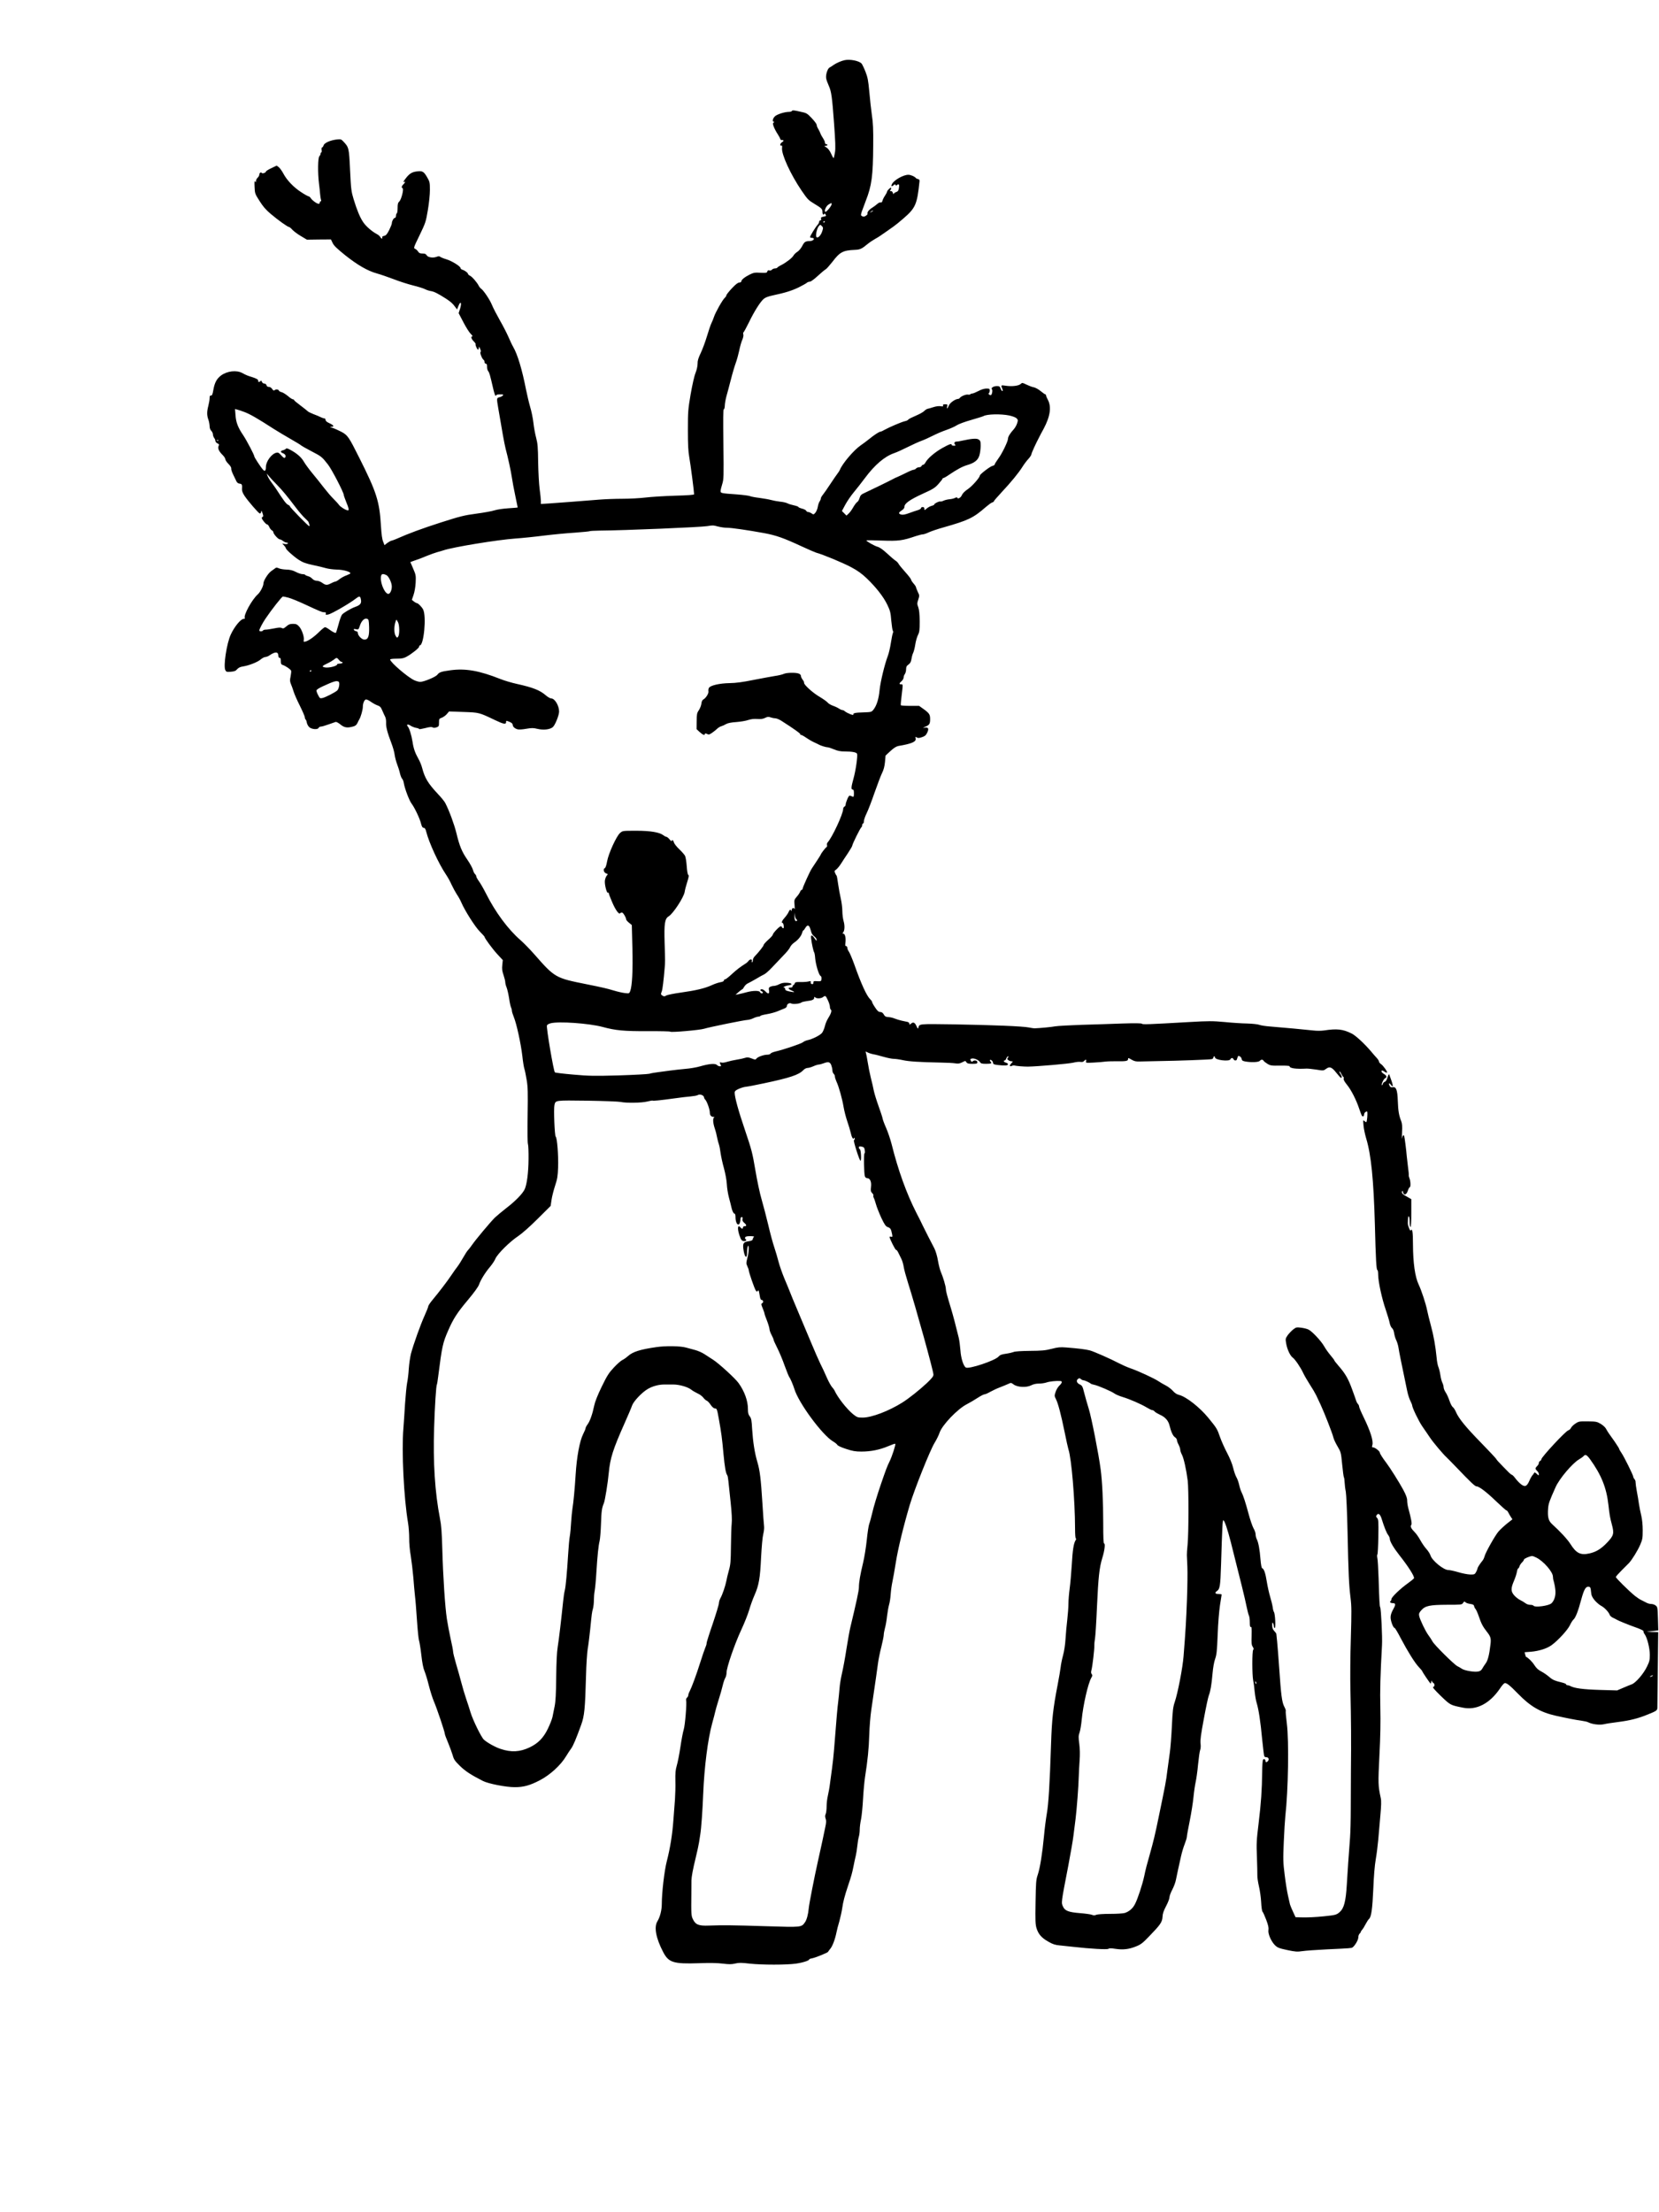 <?xml version="1.0" encoding="UTF-8" standalone="yes"?>
<svg version="1.0" xmlns="http://www.w3.org/2000/svg" width="1502pt" height="2002pt" viewBox="0 0 2003 2670" preserveAspectRatio="xMidYMid meet">
  <g transform="translate(0,2670) scale(0.1,-0.1)" fill="#000000" stroke="none">
    <path d="M10195 25973 c-39 -8 -99 -35 -129 -56 -17 -12 -39 -27 -50 -32 -25
-13 -49 -89 -41 -132 3 -18 17 -56 30 -85 33 -73 41 -132 65 -458 16 -220 19
-301 11 -349 -6 -35 -13 -66 -16 -69 -2 -3 -16 20 -30 52 -17 37 -36 63 -57
76 -29 18 -30 20 -10 20 12 0 22 5 22 10 0 6 -7 10 -15 10 -8 0 -15 8 -15 19
0 10 -11 34 -24 54 -13 19 -27 45 -31 58 -4 12 -16 36 -26 53 -11 17 -19 39
-19 49 0 10 -27 47 -59 80 -58 61 -61 63 -147 81 -65 15 -89 17 -92 8 -2 -7
-18 -12 -35 -12 -55 0 -151 -31 -174 -57 -25 -26 -31 -63 -10 -63 8 0 8 -3 -2
-9 -12 -8 -12 -16 2 -53 9 -23 30 -63 47 -88 16 -25 30 -51 30 -57 0 -7 9 -13
20 -13 11 0 20 -3 20 -8 0 -4 -9 -13 -20 -20 -22 -13 -28 -47 -7 -39 9 3 12
-5 9 -30 -9 -75 104 -320 236 -514 72 -105 82 -116 156 -160 87 -53 96 -61 96
-101 0 -27 15 -39 22 -18 2 6 8 2 15 -9 11 -17 8 -20 -24 -26 -28 -5 -34 -10
-30 -26 3 -12 0 -19 -9 -19 -8 0 -14 -8 -14 -17 0 -9 -9 -26 -20 -38 -23 -25
-90 -133 -90 -146 0 -5 8 -9 18 -9 10 0 22 -3 25 -7 13 -13 -16 -33 -48 -33
-51 0 -64 -9 -90 -60 -14 -27 -39 -57 -58 -69 -18 -11 -39 -31 -46 -44 -15
-29 -89 -86 -148 -116 -23 -11 -44 -25 -48 -31 -3 -5 -17 -10 -29 -10 -13 0
-29 -7 -36 -15 -8 -9 -21 -13 -32 -9 -14 4 -21 0 -24 -13 -4 -16 -14 -18 -83
-15 -69 4 -84 1 -132 -23 -61 -31 -99 -62 -99 -82 0 -7 -11 -13 -24 -13 -16 0
-44 -21 -90 -70 -36 -39 -66 -76 -66 -84 0 -7 -9 -21 -20 -31 -27 -24 -113
-177 -130 -230 -7 -22 -21 -56 -31 -76 -10 -20 -34 -91 -54 -158 -20 -67 -54
-158 -75 -202 -29 -61 -39 -93 -38 -129 0 -29 -10 -74 -25 -112 -15 -36 -39
-145 -59 -258 -31 -183 -33 -209 -33 -430 0 -180 4 -257 17 -330 15 -82 58
-414 58 -446 0 -7 -75 -13 -232 -17 -128 -4 -287 -14 -353 -22 -66 -8 -192
-15 -280 -15 -88 0 -212 -5 -275 -10 -235 -19 -498 -39 -602 -46 l-108 -7 0
36 c0 20 -7 85 -15 144 -8 59 -16 205 -18 323 -2 182 -6 227 -24 295 -12 44
-27 125 -33 180 -6 55 -24 143 -40 195 -15 52 -37 147 -50 210 -46 237 -102
423 -154 512 -14 24 -40 80 -59 124 -20 45 -66 135 -103 199 -37 65 -80 148
-95 185 -25 63 -105 181 -133 197 -7 5 -19 19 -26 33 -21 42 -81 111 -106 122
-13 6 -24 16 -24 22 -1 13 -37 41 -67 50 -13 4 -23 13 -23 20 0 21 -104 86
-170 106 -34 10 -67 24 -75 30 -11 9 -22 9 -48 -1 -43 -15 -103 -5 -117 21 -8
15 -21 20 -49 20 -30 0 -42 5 -55 26 -10 14 -26 28 -37 32 -18 7 -14 19 56
162 72 150 76 160 100 303 15 87 25 189 25 244 0 88 -2 100 -31 149 -40 71
-58 83 -117 76 -63 -6 -94 -23 -136 -75 -35 -43 -46 -64 -26 -52 18 11 10 -11
-10 -30 -22 -20 -26 -41 -10 -47 18 -6 -15 -137 -39 -159 -17 -16 -21 -32 -21
-79 0 -32 -4 -62 -10 -65 -5 -3 -10 -17 -10 -31 0 -13 -6 -24 -13 -24 -15 0
-37 -41 -37 -67 0 -9 -15 -45 -32 -80 -26 -51 -39 -66 -61 -70 -18 -4 -26 -10
-23 -19 8 -22 -12 -16 -24 6 -6 11 -25 27 -43 36 -56 29 -130 93 -163 143 -39
58 -74 142 -115 276 -28 92 -32 119 -43 351 -13 272 -14 275 -82 347 -23 26
-32 28 -73 24 -79 -8 -154 -40 -164 -70 -5 -15 -13 -27 -19 -27 -6 0 -8 -13
-6 -30 3 -16 1 -30 -4 -30 -4 0 -8 -7 -8 -16 0 -8 -7 -22 -15 -30 -18 -18 -20
-200 -5 -324 5 -41 12 -100 14 -130 2 -30 8 -63 11 -72 4 -11 3 -18 -4 -18 -6
0 -11 -7 -11 -15 0 -8 -6 -15 -12 -15 -22 0 -76 38 -94 65 -9 14 -22 25 -28
25 -7 0 -46 21 -87 48 -90 57 -176 146 -218 226 -17 32 -42 67 -56 78 l-25 19
-65 -31 c-36 -17 -65 -35 -65 -41 0 -14 -44 -28 -51 -16 -9 14 -29 -1 -29 -22
0 -10 -9 -26 -20 -36 -11 -10 -20 -28 -20 -39 0 -18 -2 -19 -11 -6 -7 11 -9
-7 -6 -66 3 -79 5 -84 60 -170 41 -66 77 -107 135 -156 90 -76 205 -158 221
-158 6 0 24 -15 41 -34 17 -18 63 -53 103 -76 l72 -43 145 2 145 1 20 -42 c15
-33 51 -67 151 -148 151 -120 273 -190 382 -220 43 -12 133 -43 202 -69 69
-27 175 -61 235 -76 61 -15 126 -35 145 -45 19 -10 53 -21 75 -24 39 -7 82
-29 181 -92 56 -37 80 -58 110 -100 l22 -29 17 43 c26 65 42 39 20 -32 l-18
-56 58 -111 c32 -62 72 -124 89 -140 17 -16 25 -29 19 -29 -22 0 -14 -30 16
-60 16 -16 26 -31 23 -34 -7 -8 19 -66 29 -66 5 0 9 10 10 23 0 18 3 16 15
-12 10 -22 12 -36 5 -40 -11 -7 19 -84 38 -95 6 -4 11 -16 11 -27 0 -10 7 -19
15 -19 11 0 15 -11 15 -37 0 -20 6 -44 13 -52 15 -17 23 -47 58 -198 11 -51
25 -95 30 -99 5 -3 9 0 9 5 0 6 20 11 46 11 39 0 45 -2 35 -14 -7 -8 -26 -18
-42 -21 -34 -8 -34 -13 -14 -130 8 -44 19 -109 25 -145 6 -36 20 -117 31 -180
11 -63 26 -137 33 -165 29 -107 65 -274 76 -350 6 -44 25 -143 41 -219 16 -77
29 -140 29 -141 0 -2 -51 -6 -112 -10 -63 -4 -138 -15 -168 -25 -30 -10 -129
-28 -220 -40 -148 -20 -192 -31 -430 -107 -227 -73 -385 -131 -540 -200 -19
-8 -43 -17 -54 -19 -10 -2 -33 -15 -51 -28 l-33 -26 -17 43 c-12 28 -20 90
-26 187 -18 300 -51 405 -262 825 -126 252 -140 273 -218 314 -35 18 -82 39
-104 46 -37 12 -38 13 -11 14 37 1 23 20 -34 46 -26 12 -40 25 -40 37 0 10 -6
18 -14 18 -8 0 -27 6 -43 14 -15 8 -55 25 -88 37 -33 13 -64 28 -70 35 -5 6
-45 37 -87 69 -43 32 -78 61 -78 66 0 5 -6 9 -14 9 -8 0 -36 18 -62 41 -27 22
-61 43 -76 46 -15 3 -29 11 -32 19 -6 16 -38 18 -53 3 -7 -7 -15 -2 -27 15
-10 16 -26 26 -40 26 -15 0 -26 7 -29 20 -3 12 -14 20 -26 20 -13 0 -25 9 -30
22 -5 14 -10 17 -15 10 -10 -16 -37 -15 -30 1 5 15 -20 29 -81 48 -43 13 -64
21 -110 46 -69 38 -181 25 -254 -27 -54 -39 -80 -88 -95 -172 -10 -58 -16 -73
-29 -72 -13 1 -17 -6 -17 -32 0 -18 -7 -59 -15 -91 -19 -71 -19 -117 0 -168 8
-22 14 -57 15 -77 0 -24 7 -45 20 -58 11 -11 20 -30 20 -43 0 -13 7 -32 15
-43 8 -10 15 -27 15 -37 0 -9 11 -22 25 -29 20 -9 22 -14 14 -30 -14 -27 3
-66 47 -109 19 -18 34 -42 34 -52 0 -11 17 -36 38 -57 22 -22 36 -45 33 -56
-2 -10 9 -43 24 -73 15 -31 33 -67 39 -81 8 -16 21 -26 39 -28 28 -3 32 -12
28 -68 -1 -20 9 -47 32 -81 43 -64 167 -207 183 -211 7 -2 14 7 16 20 3 19 6
17 17 -17 10 -28 11 -40 2 -43 -6 -2 -11 -8 -11 -14 0 -18 50 -78 64 -78 8 0
19 -14 26 -30 7 -17 21 -35 31 -41 11 -5 19 -16 19 -24 0 -20 59 -85 77 -85 8
0 26 -9 40 -20 14 -11 34 -20 45 -20 11 0 16 -4 12 -11 -4 -6 -19 -8 -37 -5
l-31 6 22 -23 c12 -13 22 -28 22 -33 0 -16 91 -98 156 -141 50 -32 83 -44 170
-63 60 -12 132 -30 159 -38 28 -8 86 -16 130 -17 76 -1 165 -25 165 -45 0 -4
-21 -15 -48 -25 -26 -9 -64 -30 -84 -46 -20 -16 -43 -29 -50 -29 -7 0 -30 -9
-51 -20 -48 -26 -66 -25 -107 5 -19 14 -48 25 -65 25 -20 0 -40 9 -55 24 -12
14 -35 28 -51 31 -16 4 -31 11 -34 16 -4 5 -19 9 -35 9 -15 0 -51 12 -79 27
-37 19 -69 27 -114 28 -34 1 -75 8 -90 15 -19 9 -33 11 -41 4 -7 -5 -31 -22
-54 -39 -38 -28 -92 -114 -92 -147 0 -32 -38 -105 -68 -132 -71 -62 -176 -255
-157 -286 4 -6 -3 -10 -14 -10 -35 0 -113 -96 -156 -190 -49 -106 -91 -382
-65 -429 11 -21 17 -23 67 -19 43 4 59 10 76 31 15 17 37 28 66 32 76 12 181
53 217 85 19 16 45 30 57 30 12 0 36 9 52 21 68 46 105 44 105 -7 0 -15 6 -24
15 -24 11 0 15 -11 15 -39 0 -32 4 -41 22 -47 33 -10 96 -53 102 -69 3 -8 0
-39 -6 -69 -10 -46 -9 -61 4 -93 9 -21 24 -62 33 -92 9 -30 43 -107 76 -172
32 -65 59 -127 59 -138 0 -11 4 -22 9 -25 5 -3 12 -21 15 -40 4 -20 18 -44 33
-56 31 -24 101 -28 109 -5 4 8 16 15 28 15 11 0 53 12 91 26 39 13 77 27 86
30 9 3 33 -10 58 -30 47 -39 83 -45 154 -25 27 7 41 19 52 42 8 18 19 39 24
47 17 28 41 115 41 147 0 42 16 82 35 90 10 3 34 -8 60 -26 25 -18 61 -38 82
-45 31 -11 41 -21 58 -62 11 -27 27 -60 34 -74 8 -14 13 -45 12 -71 -3 -51 15
-121 64 -249 18 -47 36 -109 39 -139 4 -29 17 -81 30 -115 13 -33 29 -84 35
-113 7 -29 19 -57 26 -63 7 -6 17 -30 20 -53 12 -68 65 -209 94 -247 36 -47
100 -182 114 -241 9 -36 17 -49 32 -51 15 -2 23 -15 31 -48 33 -131 150 -385
237 -514 22 -32 53 -88 69 -125 17 -36 45 -88 63 -116 19 -27 43 -71 54 -97
43 -100 166 -294 223 -351 32 -32 58 -61 58 -65 0 -16 96 -146 154 -209 l66
-71 -6 -60 c-5 -46 -2 -72 15 -121 11 -33 21 -72 21 -86 0 -14 7 -42 16 -63 8
-20 22 -79 30 -130 7 -51 18 -101 24 -112 5 -10 10 -28 10 -40 0 -11 11 -46
24 -78 32 -77 85 -320 102 -467 7 -66 18 -135 24 -153 6 -17 19 -78 28 -135
15 -87 16 -151 12 -427 -3 -189 -2 -335 4 -350 5 -14 8 -95 7 -181 -1 -161
-20 -308 -47 -364 -25 -53 -109 -140 -217 -223 -56 -44 -120 -97 -142 -118
-52 -51 -232 -266 -274 -327 -18 -26 -40 -55 -50 -65 -10 -9 -37 -51 -60 -92
-23 -41 -55 -91 -70 -110 -15 -19 -47 -64 -71 -100 -50 -75 -151 -207 -227
-298 -29 -35 -53 -70 -53 -79 0 -9 -20 -59 -44 -112 -49 -108 -135 -348 -165
-461 -10 -41 -22 -122 -26 -180 -3 -57 -12 -134 -20 -170 -7 -36 -18 -148 -25
-250 -6 -102 -15 -237 -20 -300 -23 -274 5 -841 56 -1141 8 -48 14 -131 14
-185 -1 -56 7 -149 19 -214 10 -63 24 -180 31 -260 6 -80 15 -181 20 -225 6
-44 16 -177 24 -295 8 -118 19 -227 25 -242 5 -15 18 -91 27 -170 11 -98 23
-161 39 -199 13 -31 37 -110 53 -176 17 -66 44 -152 61 -191 34 -78 131 -365
131 -389 0 -8 17 -55 39 -106 21 -51 46 -119 56 -152 14 -52 26 -69 88 -130
66 -64 132 -107 277 -181 67 -34 278 -75 385 -75 106 0 182 21 298 81 127 65
258 185 323 295 20 33 47 74 60 91 24 33 60 118 120 284 40 110 48 194 59 595
3 132 13 276 20 320 8 44 21 150 30 235 20 200 21 208 34 255 6 22 11 67 11
101 0 33 4 85 10 115 5 30 15 128 20 219 13 209 25 323 39 380 6 25 14 119 17
210 5 151 10 188 34 245 14 31 49 249 60 370 17 176 50 280 190 595 43 96 84
193 91 215 18 51 116 156 188 199 58 35 137 56 206 55 22 0 69 0 104 0 74 0
178 -30 219 -64 15 -12 48 -31 73 -43 26 -11 57 -34 70 -51 12 -17 31 -33 41
-37 10 -3 32 -25 48 -50 21 -30 38 -44 53 -44 21 0 25 -9 45 -122 31 -171 40
-239 57 -428 15 -159 28 -234 45 -255 5 -6 11 -37 14 -70 3 -33 15 -148 27
-255 14 -133 18 -216 13 -260 -4 -36 -8 -159 -9 -275 -2 -183 -5 -220 -25
-290 -12 -44 -26 -100 -30 -125 -12 -62 -48 -168 -71 -208 -10 -18 -19 -46
-19 -61 0 -16 -34 -128 -75 -250 -42 -121 -75 -227 -74 -233 2 -7 -5 -31 -15
-53 -9 -22 -38 -105 -63 -185 -48 -152 -101 -294 -127 -345 -9 -16 -16 -37
-16 -46 0 -9 -7 -22 -16 -30 -8 -7 -13 -21 -10 -32 9 -35 -13 -302 -29 -352
-9 -27 -27 -122 -40 -210 -13 -88 -33 -189 -44 -225 -15 -52 -19 -89 -17 -185
2 -66 -1 -167 -5 -225 -5 -58 -13 -170 -19 -250 -12 -169 -39 -339 -80 -497
-29 -112 -60 -378 -60 -515 0 -73 -21 -156 -53 -208 -43 -70 -18 -203 70 -372
66 -126 123 -144 428 -134 135 5 230 3 293 -5 75 -9 104 -9 147 1 45 11 76 11
177 -1 150 -16 443 -16 557 0 85 12 161 37 161 51 0 4 15 10 33 13 38 6 191
68 195 79 2 5 14 21 27 37 26 30 58 116 74 196 5 28 21 88 35 135 13 47 29
119 35 161 10 72 28 143 72 274 38 112 48 150 64 230 8 44 21 100 27 125 6 25
15 79 19 120 4 41 12 91 18 110 6 19 11 58 11 87 0 28 7 85 16 125 8 40 19
150 24 243 5 94 16 213 24 265 32 204 46 342 51 510 3 96 14 234 25 305 51
347 70 477 80 555 6 47 24 138 41 202 16 65 29 130 29 145 0 16 7 53 15 83 9
30 20 96 25 145 6 50 17 110 24 135 8 25 17 83 20 130 3 47 13 114 21 150 8
36 26 138 40 226 26 167 92 438 169 699 57 190 244 658 300 750 24 39 51 94
60 122 31 93 218 288 331 345 33 17 90 50 126 74 37 24 75 44 84 44 10 0 41
13 70 30 29 16 81 41 116 54 35 13 80 32 100 41 36 17 37 17 68 -6 46 -34 155
-39 211 -10 27 14 59 21 94 21 29 0 71 6 93 14 35 12 116 21 166 17 26 -2 21
-24 -13 -56 -16 -15 -37 -50 -45 -76 -15 -45 -15 -49 5 -88 26 -53 60 -181
105 -401 19 -96 40 -188 45 -204 37 -108 79 -610 80 -953 0 -77 4 -123 10
-123 6 0 4 -10 -4 -22 -23 -37 -36 -119 -46 -301 -6 -95 -17 -221 -25 -280 -8
-59 -15 -142 -15 -185 0 -42 -7 -129 -14 -192 -8 -63 -17 -167 -21 -230 -4
-69 -16 -149 -30 -200 -13 -47 -26 -112 -29 -144 -4 -33 -20 -127 -36 -210
-56 -290 -70 -416 -80 -721 -16 -491 -31 -725 -51 -835 -10 -58 -26 -179 -34
-270 -20 -211 -48 -388 -76 -470 -20 -59 -22 -91 -26 -328 -4 -227 -2 -270 12
-316 23 -73 62 -117 143 -162 53 -31 82 -40 137 -45 39 -4 111 -11 160 -17
211 -24 414 -35 428 -24 10 8 32 8 83 0 92 -14 164 -6 248 28 59 23 82 40 163
125 134 138 155 169 159 232 1 38 13 73 43 130 23 43 41 91 41 106 0 16 15 58
34 93 19 36 39 90 44 119 12 59 33 158 62 286 10 45 30 111 44 146 14 36 26
75 26 88 0 12 16 99 35 193 19 94 39 223 45 286 6 63 18 144 26 180 8 36 22
131 29 211 8 80 19 159 25 175 7 17 9 51 5 80 -5 39 5 112 40 298 25 136 52
263 60 282 19 47 33 126 45 265 6 69 18 139 31 175 18 50 23 94 31 294 5 141
17 283 28 356 11 66 20 123 20 127 0 4 -15 7 -34 7 -42 0 -53 14 -28 32 42 29
46 54 55 328 14 455 18 530 27 530 14 0 50 -104 91 -265 126 -498 171 -681
188 -767 11 -53 24 -106 30 -117 6 -11 11 -47 11 -81 0 -46 3 -61 13 -57 9 3
11 -20 9 -105 -3 -89 -1 -113 13 -134 12 -19 14 -29 6 -37 -14 -14 -14 -302 0
-372 6 -27 14 -88 18 -135 5 -47 15 -107 24 -135 24 -78 46 -222 66 -437 11
-108 22 -202 26 -207 3 -6 15 -11 26 -11 25 0 35 -25 19 -45 -16 -19 -30 -19
-30 -1 0 21 -21 31 -31 15 -5 -8 -9 -75 -10 -149 -2 -207 -13 -374 -43 -620
-25 -203 -27 -243 -20 -405 3 -99 6 -199 5 -222 -1 -24 8 -82 19 -130 12 -49
24 -135 27 -193 3 -60 10 -109 17 -115 6 -5 26 -49 44 -97 25 -66 31 -96 27
-122 -9 -44 33 -140 80 -186 29 -28 49 -36 147 -57 99 -21 122 -22 183 -13 39
6 169 15 290 21 299 14 300 15 314 23 28 18 71 90 71 121 0 18 7 38 15 45 8 7
15 17 15 22 0 5 8 17 18 28 9 10 28 41 41 67 14 26 31 53 39 60 29 24 42 118
53 363 6 153 17 288 30 360 11 63 24 169 30 235 5 66 17 196 25 288 11 123 13
181 5 215 -32 149 -33 173 -16 513 12 227 15 411 11 574 -5 210 0 397 20 755
6 96 -11 444 -22 461 -7 12 -11 78 -19 351 -4 114 -10 223 -15 242 -4 19 -4
38 0 43 5 4 10 101 12 214 3 185 1 209 -14 226 -16 17 -16 22 -4 38 19 27 42
7 60 -54 30 -96 58 -166 77 -189 10 -14 19 -33 19 -44 0 -32 45 -109 115 -198
108 -136 188 -262 177 -280 -5 -8 -38 -35 -73 -60 -87 -61 -199 -168 -199
-191 0 -10 -5 -21 -10 -24 -16 -10 -1 -25 25 -25 38 0 39 -17 6 -75 -21 -38
-31 -68 -31 -97 0 -45 32 -128 49 -128 5 0 38 -55 73 -123 85 -161 171 -299
219 -349 21 -23 39 -43 39 -45 0 -10 96 -152 103 -153 4 0 7 10 8 23 0 14 2
17 6 7 3 -8 12 -19 19 -23 19 -11 17 -45 -2 -49 -11 -2 18 -36 92 -108 117
-112 114 -111 269 -142 162 -33 321 50 443 228 22 34 48 64 57 68 22 8 61 -22
164 -128 149 -153 269 -223 456 -265 130 -29 252 -53 316 -61 30 -4 64 -12 75
-18 47 -24 133 -35 187 -24 28 7 106 19 172 27 147 19 243 43 360 91 107 43
115 49 116 83 0 14 2 225 5 468 l5 443 -83 2 c-46 1 -65 3 -43 5 22 2 60 6 84
9 l43 6 -4 140 c-4 132 -5 142 -27 159 -13 11 -37 19 -55 19 -17 0 -42 7 -56
15 -14 7 -40 21 -59 30 -19 8 -55 32 -80 52 -71 57 -231 215 -231 228 0 7 32
43 70 81 39 38 79 78 89 89 37 40 106 152 135 220 27 63 30 80 30 175 0 65 -7
132 -17 175 -10 39 -22 102 -28 140 -5 39 -17 108 -26 155 -9 47 -15 95 -15
108 1 13 -5 30 -13 38 -8 9 -15 22 -15 29 0 19 -110 241 -143 289 -15 21 -27
43 -27 48 0 5 -24 42 -52 84 -29 41 -62 87 -73 103 -11 16 -27 42 -36 59 -9
16 -38 42 -64 57 -42 25 -56 28 -154 29 -102 1 -110 0 -150 -27 -23 -15 -47
-39 -53 -52 -6 -13 -20 -26 -32 -29 -32 -8 -326 -324 -326 -350 0 -8 -7 -16
-15 -20 -8 -3 -15 -14 -15 -24 0 -10 -9 -27 -20 -37 -11 -10 -20 -23 -20 -30
0 -7 9 -20 20 -30 11 -10 20 -27 20 -38 0 -20 -1 -19 -26 4 -19 17 -28 20 -31
11 -3 -7 -11 -19 -19 -27 -8 -8 -26 -39 -39 -69 -31 -70 -54 -78 -103 -39 -21
17 -50 48 -67 71 -16 22 -35 41 -41 41 -6 1 -27 18 -47 39 -20 20 -44 45 -54
55 -62 63 -81 84 -89 99 -5 9 -87 96 -183 195 -183 187 -268 291 -302 370 -11
26 -28 53 -39 60 -10 7 -28 42 -40 78 -12 35 -32 80 -46 100 -13 20 -24 47
-24 61 0 14 -7 38 -15 54 -8 16 -19 57 -24 92 -5 35 -16 79 -24 98 -8 19 -18
69 -21 110 -14 141 -36 269 -70 392 -18 68 -39 150 -45 183 -16 80 -67 235
-102 310 -44 92 -68 261 -69 485 0 149 -8 198 -25 170 -5 -8 -13 1 -22 26 -17
48 -16 40 -14 97 2 72 21 56 21 -18 0 -37 4 -65 10 -65 6 0 10 63 10 168 l0
168 -42 24 c-61 33 -78 49 -70 68 5 14 7 12 12 -8 10 -42 43 -32 58 18 8 23
18 42 23 42 13 0 11 74 -3 107 -6 15 -10 33 -9 38 2 6 -2 51 -9 100 -6 50 -13
108 -15 130 -5 70 -26 229 -31 244 -6 19 -21 3 -26 -29 -3 -14 -2 19 0 73 4
73 1 107 -10 135 -27 66 -37 125 -41 244 -5 134 -20 174 -63 165 -17 -3 -28 1
-34 14 -17 31 -10 45 10 19 40 -52 34 -13 -16 120 -4 9 -12 -4 -21 -34 -9 -31
-21 -50 -33 -53 -10 -3 -21 -14 -24 -26 -3 -12 -8 -18 -11 -15 -10 9 22 78 40
84 24 10 18 31 -15 51 -16 9 -30 23 -30 30 0 17 11 16 38 -3 13 -9 26 -13 29
-10 8 8 -47 86 -74 103 -13 9 -23 22 -23 29 0 8 -12 28 -27 44 -16 17 -46 51
-68 78 -76 90 -185 192 -233 216 -107 54 -178 62 -337 38 -35 -5 -89 -5 -130
0 -79 9 -368 36 -520 48 -55 4 -113 13 -130 20 -17 7 -81 14 -145 16 -63 1
-187 9 -276 18 -144 13 -189 13 -420 0 -503 -29 -569 -31 -576 -21 -4 7 -86 8
-240 3 -128 -5 -350 -12 -493 -16 -143 -5 -285 -13 -315 -18 -45 -9 -188 -22
-250 -24 -8 0 -38 4 -67 10 -71 15 -440 30 -913 38 -422 6 -411 7 -422 -41 -4
-16 -8 -13 -22 18 -20 46 -40 55 -66 32 -18 -16 -20 -16 -20 -2 0 9 -10 19
-22 22 -13 3 -45 9 -71 15 -27 6 -65 18 -85 26 -21 9 -55 17 -77 18 -32 2 -42
8 -55 32 -12 20 -25 29 -43 29 -20 1 -34 13 -61 54 -20 29 -36 59 -36 65 0 7
-10 22 -23 34 -43 41 -109 184 -193 422 -25 69 -54 137 -64 152 -11 15 -20 36
-20 48 0 11 -6 20 -14 20 -11 0 -13 10 -9 39 8 56 -4 111 -24 111 -12 0 -13 3
-4 14 20 24 22 84 6 139 -8 28 -15 82 -15 121 0 39 -9 107 -19 151 -10 44 -25
123 -32 175 -7 52 -15 97 -18 100 -4 3 -12 17 -18 32 -11 23 -9 28 12 42 12 8
38 39 57 68 18 29 57 88 86 131 28 43 52 83 52 90 0 18 97 214 110 222 5 3 10
15 10 26 0 10 5 19 10 19 6 0 10 12 10 27 0 15 15 59 34 98 19 38 62 151 96
250 35 99 75 205 90 235 19 38 30 79 35 133 l7 77 59 55 c42 38 70 56 97 61
162 27 217 52 207 91 -5 21 -3 22 13 12 15 -9 29 -9 63 3 34 11 48 22 62 51
25 50 17 71 -26 64 -30 -5 -30 -5 9 13 46 20 54 34 54 91 0 55 -11 71 -77 119
l-56 40 -108 0 c-59 0 -110 3 -113 8 -2 4 2 57 10 117 17 141 17 135 -6 135
-27 0 -25 12 5 38 14 12 25 32 25 44 0 13 7 32 15 42 8 11 15 37 15 57 0 30 6
42 29 58 22 16 30 32 36 68 4 26 13 60 21 74 7 15 19 60 25 101 6 40 21 91 32
113 18 35 21 57 21 165 -1 88 -6 138 -17 170 -15 40 -15 48 0 93 15 47 15 51
-6 93 -11 25 -21 49 -21 55 0 6 -13 27 -30 46 -16 18 -30 40 -30 47 0 7 -32
49 -71 92 -39 43 -75 88 -81 100 -5 11 -22 28 -36 37 -15 9 -60 48 -101 86
-49 45 -87 73 -115 81 -39 11 -136 66 -136 77 0 3 84 2 188 -2 200 -7 248 -1
409 54 34 11 72 21 84 21 12 0 45 11 74 25 28 13 108 40 176 59 302 86 359
113 514 248 29 25 62 49 74 53 12 3 21 10 21 15 0 5 42 53 93 108 116 124 206
234 253 309 20 32 52 74 70 93 18 19 35 45 37 56 2 19 54 132 95 209 8 17 32
62 53 100 80 150 96 265 50 351 -12 21 -21 44 -21 51 0 7 -4 13 -9 13 -5 0
-30 18 -56 39 -26 22 -63 42 -82 46 -20 3 -59 18 -88 32 -49 24 -54 25 -69 10
-25 -25 -111 -35 -190 -22 -53 8 -53 7 -31 -47 4 -10 3 -18 -3 -18 -6 0 -15
14 -21 30 -8 25 -15 30 -44 30 -42 0 -77 -23 -60 -40 11 -12 -1 -70 -15 -70
-18 1 -34 18 -23 24 6 4 11 18 11 32 0 21 -4 24 -40 24 -26 0 -61 -11 -97 -30
-31 -16 -64 -30 -74 -30 -10 0 -20 -4 -23 -9 -3 -4 -16 -6 -29 -4 -25 5 -86
-21 -99 -41 -4 -6 -13 -11 -20 -11 -34 -1 -99 -47 -112 -80 -17 -41 -29 -47
-20 -10 6 23 3 25 -25 25 -22 0 -29 -4 -25 -15 5 -11 -1 -13 -30 -8 -21 3 -56
-1 -88 -12 -29 -9 -61 -19 -70 -20 -9 -2 -26 -13 -38 -25 -12 -12 -47 -33 -79
-47 -90 -40 -105 -47 -116 -59 -5 -7 -23 -15 -40 -18 -40 -9 -189 -73 -241
-102 -22 -13 -46 -24 -52 -24 -16 0 -75 -38 -140 -91 -31 -25 -77 -59 -102
-76 -83 -58 -218 -217 -248 -291 -4 -10 -17 -32 -30 -48 -13 -16 -52 -74 -88
-128 -36 -55 -76 -112 -89 -128 -14 -16 -25 -37 -25 -46 0 -9 -7 -25 -15 -36
-8 -10 -17 -39 -21 -63 -4 -25 -17 -56 -29 -71 -21 -24 -23 -25 -46 -9 -13 9
-32 17 -42 17 -9 0 -20 7 -23 15 -4 8 -26 20 -50 26 -24 6 -44 15 -44 19 0 5
-24 14 -53 20 -29 6 -65 17 -80 25 -15 8 -55 17 -90 20 -34 4 -82 13 -107 20
-25 7 -87 18 -139 25 -52 6 -103 16 -114 21 -11 6 -81 15 -156 21 -196 14
-201 15 -201 41 0 12 9 50 20 84 18 59 19 85 14 482 -4 303 -3 421 5 421 6 0
11 19 12 43 0 23 9 74 19 112 11 39 36 131 55 206 19 75 46 165 59 200 13 35
31 101 41 147 9 46 25 103 36 128 12 26 17 53 14 66 -4 11 -3 23 2 27 5 3 35
58 66 121 60 125 132 240 175 280 20 18 52 31 112 44 151 32 233 58 315 98 44
22 87 46 96 54 8 8 25 14 37 14 12 0 52 29 95 69 41 38 84 74 96 80 11 6 47
47 81 90 89 118 128 139 270 145 63 2 86 13 151 67 25 21 68 50 95 65 27 14
81 49 119 77 39 28 86 61 105 74 19 13 72 56 117 95 148 128 166 170 195 448
2 18 -3 25 -17 28 -11 3 -22 7 -25 11 -15 20 -64 41 -93 41 -60 0 -172 -63
-197 -111 -15 -28 -5 -36 19 -15 15 13 20 14 23 4 4 -11 8 -11 20 0 21 17 29
3 21 -41 -4 -28 -12 -38 -34 -46 -16 -5 -29 -16 -30 -23 -1 -7 -4 -2 -8 12 -5
16 -14 24 -25 23 -13 -1 -15 2 -7 10 6 6 11 18 11 26 0 10 -7 8 -25 -9 -14
-13 -25 -28 -25 -34 0 -6 -11 -28 -24 -47 -14 -20 -28 -48 -31 -62 -5 -17 -12
-24 -22 -20 -8 3 -26 -6 -41 -19 -15 -14 -43 -34 -62 -46 -37 -22 -64 -57 -55
-71 2 -5 -6 -16 -20 -25 -19 -13 -30 -14 -45 -6 -18 9 -18 13 -6 53 8 23 30
83 49 132 72 183 88 302 90 670 2 194 -2 276 -16 365 -9 63 -23 189 -31 281
-13 141 -20 176 -47 245 -17 43 -38 86 -46 96 -30 34 -141 56 -208 41z m-155
-1740 c-1 -21 -67 -99 -76 -90 -15 15 10 70 39 88 39 23 37 23 37 2z m500 -78
c0 -2 -10 -9 -22 -15 -22 -11 -22 -10 -4 4 21 17 26 19 26 11z m-580 -129 c0
-3 -4 -8 -10 -11 -5 -3 -10 -1 -10 4 0 6 5 11 10 11 6 0 10 -2 10 -4z m-32
-115 c-16 -52 -53 -90 -70 -73 -15 15 5 108 29 134 16 18 17 18 35 0 17 -17
18 -23 6 -61z m-6975 -2185 c64 -24 160 -79 347 -200 47 -30 141 -86 209 -125
69 -39 127 -75 130 -80 4 -4 57 -34 120 -67 121 -63 127 -67 199 -159 45 -56
192 -339 192 -369 0 -7 14 -46 30 -86 32 -77 36 -100 20 -100 -23 0 -90 41
-107 65 -10 15 -40 47 -66 73 -27 26 -80 88 -118 137 -38 50 -101 128 -140
175 -39 47 -84 109 -101 138 -31 54 -85 101 -166 144 -29 16 -45 20 -50 12 -4
-6 -19 -14 -34 -18 -35 -8 -36 -24 -3 -36 30 -11 42 -37 26 -53 -9 -9 -20 -2
-46 27 -27 31 -39 37 -59 32 -58 -14 -126 -106 -126 -172 0 -47 -13 -58 -36
-32 -28 31 -104 148 -104 159 0 18 -93 194 -133 254 -64 94 -88 156 -94 242
l-6 76 24 -6 c13 -3 54 -16 92 -31z m9232 -41 c39 -8 78 -23 89 -34 18 -19 18
-23 6 -62 -8 -24 -26 -55 -40 -70 -45 -50 -70 -90 -70 -115 0 -31 -72 -180
-116 -238 -24 -33 -44 -65 -44 -72 0 -6 -12 -14 -27 -17 -28 -6 -153 -102
-153 -117 0 -24 -95 -131 -145 -164 -36 -24 -62 -50 -71 -71 -13 -32 -50 -53
-56 -33 -3 7 -12 6 -28 -2 -13 -7 -43 -14 -67 -16 -23 -2 -55 -10 -70 -17 -16
-8 -33 -12 -40 -10 -14 5 -73 -24 -73 -36 0 -5 -14 -12 -30 -16 -17 -4 -44
-18 -60 -32 -29 -24 -30 -24 -30 -4 0 14 -6 21 -20 21 -11 0 -20 -6 -20 -13 0
-7 -17 -18 -37 -24 -21 -6 -69 -22 -106 -36 -46 -17 -77 -23 -95 -18 -37 10
-36 23 3 49 24 15 35 30 35 46 0 39 65 85 220 156 126 57 148 71 191 119 27
30 49 59 49 63 0 4 5 8 10 8 6 0 37 17 68 39 101 68 162 100 218 117 89 26
132 59 149 118 8 27 15 78 15 113 0 55 -3 64 -24 78 -24 16 -82 12 -204 -15
-23 -6 -51 -10 -62 -10 -25 0 -35 -17 -20 -35 10 -13 8 -15 -14 -15 -14 0 -26
5 -26 10 0 19 -27 10 -115 -39 -90 -51 -175 -124 -201 -173 -8 -16 -21 -28
-28 -28 -8 0 -16 -7 -20 -15 -3 -8 -16 -15 -29 -15 -14 0 -30 -7 -37 -15 -7
-8 -20 -15 -29 -15 -10 0 -51 -17 -92 -38 -41 -20 -87 -42 -104 -49 -16 -6
-41 -18 -55 -26 -30 -17 -276 -137 -342 -167 -40 -18 -50 -28 -60 -61 -6 -22
-19 -44 -29 -49 -9 -5 -30 -33 -47 -62 -16 -29 -41 -64 -56 -77 l-26 -24 -27
27 -28 28 40 75 c22 41 69 110 104 152 35 42 94 117 131 167 122 164 239 264
357 305 30 10 103 43 162 73 58 29 133 63 166 75 33 12 95 40 138 62 43 22
117 54 165 70 48 17 104 42 124 56 21 14 99 43 174 64 75 22 141 42 147 46 41
25 210 29 312 8z m-9548 -301 c-3 -3 -12 -4 -19 -1 -8 3 -5 6 6 6 11 1 17 -2
13 -5z m703 -532 c67 -68 118 -129 238 -287 38 -50 87 -106 108 -124 21 -19
39 -39 40 -45 1 -6 5 -19 9 -28 4 -10 3 -18 -3 -18 -11 0 -232 226 -232 238 0
5 -11 14 -24 20 -21 9 -56 56 -141 188 -11 17 -37 53 -57 80 -21 27 -42 63
-48 79 l-10 30 28 -34 c15 -18 56 -63 92 -99z m5330 -507 c30 -8 78 -15 105
-15 58 0 249 -28 448 -64 150 -28 237 -59 457 -161 80 -37 159 -71 175 -76 80
-21 322 -122 420 -174 81 -43 130 -79 188 -134 113 -108 203 -223 249 -318 35
-73 41 -94 49 -195 6 -62 14 -117 19 -122 5 -5 5 -16 1 -25 -5 -9 -16 -63 -25
-121 -9 -58 -25 -127 -36 -155 -39 -102 -90 -313 -100 -412 -10 -109 -36 -190
-74 -238 -23 -29 -28 -30 -113 -33 -110 -3 -136 -9 -130 -27 6 -15 -76 17
-104 41 -8 8 -22 14 -30 14 -8 0 -26 8 -39 17 -14 10 -47 26 -74 35 -27 10
-55 27 -63 38 -8 11 -53 43 -100 71 -83 49 -192 148 -185 169 2 5 -6 22 -17
36 -12 15 -21 35 -21 46 0 11 -11 23 -26 28 -37 15 -151 12 -182 -4 -15 -7
-63 -19 -107 -25 -44 -7 -161 -29 -260 -48 -128 -26 -210 -37 -285 -38 -123
-2 -235 -28 -251 -58 -6 -10 -8 -28 -6 -39 7 -24 -29 -82 -59 -99 -15 -8 -23
-24 -26 -53 -3 -22 -17 -58 -31 -79 -23 -33 -25 -48 -26 -133 l-1 -95 38 -35
c37 -34 62 -43 62 -23 0 6 7 8 15 5 8 -3 21 -8 28 -11 12 -5 64 30 117 79 8 7
26 17 40 21 14 4 39 15 55 25 20 12 62 21 125 25 52 4 118 15 145 25 35 11 69
15 108 12 41 -3 67 0 94 13 30 15 42 16 68 6 17 -6 43 -11 56 -11 14 0 45 -13
70 -28 160 -102 239 -159 232 -166 -4 -3 0 -6 8 -6 8 0 35 -15 62 -34 26 -18
68 -43 95 -55 26 -12 54 -25 62 -30 22 -12 84 -31 104 -31 9 0 43 -11 76 -25
43 -18 78 -25 127 -25 92 0 144 -10 151 -28 9 -25 -16 -202 -43 -298 -29 -104
-31 -134 -10 -134 11 0 15 -12 15 -46 0 -33 -4 -45 -12 -41 -7 3 -21 8 -30 12
-14 6 -22 -3 -38 -40 -11 -26 -20 -55 -20 -66 0 -11 -7 -22 -15 -25 -8 -4 -15
-16 -15 -28 0 -59 -133 -345 -188 -404 -7 -8 -10 -22 -7 -32 3 -11 0 -22 -9
-27 -12 -7 -66 -78 -66 -87 0 -4 -79 -125 -107 -166 -22 -30 -112 -230 -113
-247 0 -7 -5 -13 -10 -13 -6 0 -15 -11 -20 -24 -5 -13 -23 -40 -41 -60 -30
-35 -32 -40 -26 -99 3 -34 3 -56 0 -49 -8 21 -33 13 -34 -10 0 -13 -3 -17 -6
-10 -8 20 -20 14 -33 -18 -7 -16 -28 -46 -46 -66 -32 -34 -44 -64 -25 -64 5 0
11 -15 13 -34 3 -24 0 -32 -9 -29 -7 3 -13 9 -13 14 0 5 -6 9 -14 9 -16 0 -96
-84 -96 -102 0 -7 -25 -35 -55 -61 -30 -27 -55 -55 -55 -62 0 -13 -58 -86
-110 -140 -11 -12 -20 -30 -20 -42 0 -12 -4 -24 -9 -27 -5 -4 -7 3 -4 14 7 25
-20 27 -39 3 -7 -10 -20 -22 -29 -28 -74 -47 -113 -77 -172 -131 -37 -35 -74
-64 -82 -64 -8 0 -15 -6 -15 -14 0 -9 -16 -17 -42 -21 -24 -4 -70 -20 -103
-35 -84 -39 -195 -65 -375 -90 -85 -12 -165 -28 -177 -36 -19 -12 -27 -12 -43
-2 -23 15 -24 17 -10 53 9 23 22 130 35 285 6 69 6 76 -1 302 -7 230 2 290 49
318 55 34 181 227 193 294 3 23 17 76 31 120 19 59 22 81 13 86 -8 5 -15 47
-19 106 -4 55 -13 110 -20 124 -7 14 -39 50 -70 80 -32 30 -61 67 -65 83 -6
26 -26 38 -26 16 0 -6 -12 3 -26 20 -14 17 -32 31 -39 31 -7 0 -24 9 -38 20
-43 34 -156 53 -317 53 -177 0 -171 0 -203 -26 -43 -35 -141 -250 -157 -342
-8 -45 -19 -79 -27 -82 -24 -9 -15 -53 13 -64 25 -9 26 -10 9 -28 -9 -11 -19
-37 -22 -59 -6 -44 22 -156 37 -147 6 4 10 1 10 -6 0 -7 17 -52 38 -101 41
-99 86 -161 100 -140 5 7 16 10 25 7 15 -6 47 -62 47 -83 0 -6 15 -23 34 -39
l34 -28 7 -275 c7 -277 -3 -463 -27 -524 -11 -27 -13 -28 -63 -22 -29 3 -90
17 -136 31 -83 25 -131 36 -324 75 -380 76 -385 78 -635 363 -52 59 -126 135
-165 169 -153 133 -305 339 -420 568 -26 52 -63 116 -81 141 -19 26 -34 53
-34 62 0 8 -7 20 -15 27 -8 7 -20 30 -25 51 -6 22 -36 77 -67 122 -68 99 -95
165 -133 322 -26 106 -87 272 -135 364 -9 18 -49 67 -89 109 -119 127 -158
192 -190 315 -8 32 -29 82 -46 111 -39 69 -58 123 -70 205 -13 81 -38 160 -57
183 -22 25 2 32 34 9 16 -10 45 -22 66 -26 20 -3 37 -9 37 -14 0 -4 33 1 73
11 51 14 77 16 89 9 11 -7 26 -7 47 0 29 10 31 15 31 58 0 44 2 48 35 59 18 7
46 27 60 44 l26 31 174 -6 c192 -7 186 -5 383 -99 102 -49 132 -54 132 -23 0
19 2 19 45 1 23 -10 35 -22 35 -34 0 -23 26 -47 61 -55 14 -4 60 -1 103 7 65
11 86 11 134 -1 73 -17 149 -9 185 20 28 22 77 144 77 189 0 71 -52 158 -94
158 -13 0 -43 17 -67 38 -70 61 -156 95 -347 137 -64 14 -155 41 -202 60 -255
101 -420 130 -603 105 -110 -15 -134 -23 -158 -55 -22 -27 -163 -85 -206 -85
-15 0 -48 9 -72 20 -79 36 -291 218 -291 250 0 6 33 10 78 10 62 0 86 5 119
23 63 34 153 106 153 122 0 8 4 15 8 15 49 0 82 353 40 434 -15 30 -60 76 -74
76 -6 0 -23 9 -37 20 l-25 20 20 58 c12 34 23 94 26 148 4 87 3 95 -30 171
l-34 79 30 11 c78 27 106 37 172 65 39 16 93 35 120 43 27 7 63 18 79 23 114
39 654 127 865 142 85 6 243 22 350 36 107 13 274 29 370 35 96 7 177 15 180
18 3 3 59 6 125 7 294 2 1220 41 1295 54 66 11 70 11 130 -5z m-4006 -586 c28
-13 66 -92 66 -138 0 -40 -16 -80 -36 -88 -39 -15 -103 117 -96 200 4 41 19
47 66 26z m-1182 -273 c29 -7 117 -43 195 -79 187 -87 211 -97 239 -97 18 0
22 -4 17 -17 -5 -14 -1 -15 30 -10 36 6 257 133 328 189 44 34 55 35 63 6 15
-58 1 -80 -68 -104 -54 -20 -142 -72 -158 -94 -10 -14 -29 -67 -42 -119 -14
-51 -28 -96 -31 -99 -6 -6 -39 10 -84 43 -19 14 -40 25 -47 25 -8 0 -37 -24
-67 -53 -61 -61 -131 -111 -168 -120 -23 -6 -26 -4 -22 17 8 38 -23 128 -56
164 -25 27 -37 32 -75 32 -36 0 -52 -6 -80 -31 -29 -25 -38 -28 -55 -19 -15 8
-39 6 -93 -5 -40 -8 -85 -15 -100 -15 -15 0 -30 -4 -33 -10 -8 -13 -45 -13
-45 0 0 15 38 88 73 140 76 113 200 270 212 270 8 0 38 -6 67 -14z m974 -356
c3 -111 -12 -150 -57 -150 -31 0 -79 49 -79 80 0 11 -8 20 -22 22 -12 2 -23 9
-26 17 -3 10 3 12 26 6 29 -6 31 -4 47 44 19 59 56 94 87 82 19 -7 21 -17 24
-101z m349 60 c19 -36 20 -149 2 -174 -13 -17 -14 -17 -30 8 -19 29 -22 102
-6 159 5 20 12 37 14 37 3 0 11 -13 20 -30z m-713 -455 c11 -14 26 -25 34 -25
8 0 12 -4 9 -10 -3 -5 -19 -10 -36 -10 -16 0 -29 -4 -29 -9 0 -21 -105 -46
-150 -36 -39 8 -32 18 33 48 28 13 63 34 77 45 32 27 38 27 62 -3z m-332 -129
c0 -3 -4 -8 -10 -11 -5 -3 -10 -1 -10 4 0 6 5 11 10 11 6 0 10 -2 10 -4z m328
-134 c17 -11 5 -86 -17 -106 -27 -24 -144 -84 -178 -91 -30 -6 -33 -4 -52 34
-12 22 -21 47 -21 56 0 10 28 29 78 52 135 62 165 70 190 55z m5528 -2869 c11
-8 12 -13 3 -18 -17 -11 -29 15 -27 60 l1 40 4 -35 c2 -19 11 -40 19 -47z
m162 -100 c6 -16 14 -41 18 -56 4 -16 19 -38 35 -49 16 -12 29 -31 29 -41 0
-16 -5 -13 -22 13 -34 50 -51 51 -45 4 7 -63 28 -158 37 -169 4 -5 10 -37 12
-70 7 -78 44 -202 64 -213 10 -6 14 -19 12 -38 -3 -28 -5 -29 -50 -27 -43 3
-48 1 -48 -18 0 -14 -5 -19 -17 -17 -11 2 -17 11 -15 22 3 16 -1 17 -30 9 -18
-4 -61 -7 -95 -6 -53 1 -63 -1 -68 -18 -4 -10 -11 -19 -16 -19 -5 0 -9 -7 -9
-15 0 -9 -9 -15 -25 -15 -36 0 -31 -17 12 -35 49 -21 39 -25 -24 -12 -40 8
-53 15 -53 29 0 10 -5 18 -11 18 -28 0 7 20 47 26 60 9 51 28 -15 32 -38 2
-64 -3 -92 -17 -22 -12 -51 -21 -65 -21 -14 0 -34 -5 -46 -11 -16 -9 -19 -17
-13 -45 7 -42 -11 -46 -45 -9 -13 14 -32 25 -42 25 -22 0 -24 -16 -3 -24 8 -3
15 -10 15 -16 0 -16 -27 -12 -34 5 -7 20 -84 20 -161 -1 -33 -9 -77 -20 -98
-24 l-37 -7 37 33 c21 18 41 33 45 34 4 0 14 13 23 30 9 16 30 36 48 43 17 8
61 32 97 53 36 22 78 45 95 53 16 7 59 44 95 83 36 39 97 103 135 142 39 39
77 85 84 103 7 17 30 43 51 57 45 30 86 80 95 119 4 15 10 27 14 27 4 0 15 14
24 30 22 37 41 38 55 3z m217 -875 c14 -29 25 -65 25 -80 0 -15 5 -30 11 -34
15 -9 2 -51 -31 -102 -15 -23 -34 -66 -40 -95 -7 -29 -22 -65 -33 -81 -20 -29
-116 -78 -178 -91 -19 -4 -43 -15 -54 -24 -20 -18 -237 -91 -334 -113 -29 -7
-55 -18 -58 -25 -3 -7 -20 -13 -38 -13 -43 0 -117 -26 -132 -47 -11 -15 -16
-15 -59 2 -38 14 -53 16 -78 7 -17 -6 -62 -16 -101 -22 -38 -6 -91 -18 -117
-26 -26 -9 -57 -13 -68 -9 -23 7 -25 2 -10 -26 9 -16 7 -19 -9 -19 -11 0 -27
7 -35 16 -21 21 -94 15 -201 -16 -44 -13 -125 -27 -180 -31 -55 -5 -136 -14
-180 -20 -44 -6 -111 -15 -150 -20 -38 -4 -86 -13 -105 -19 -19 -5 -186 -14
-371 -20 -296 -8 -360 -7 -548 10 -118 10 -217 22 -222 27 -16 16 -105 542
-96 566 3 9 23 21 44 26 94 26 464 0 628 -44 158 -43 259 -52 547 -51 148 1
269 -2 270 -6 4 -12 358 19 408 35 60 19 491 107 527 107 15 1 46 9 68 20 22
11 50 19 63 20 12 0 22 4 22 8 0 4 35 14 78 21 42 7 102 23 132 36 30 12 67
28 83 34 15 6 27 18 27 27 0 26 31 44 54 32 21 -12 102 -3 121 12 7 6 37 13
66 17 65 7 89 18 89 40 0 13 3 14 12 5 17 -17 70 -15 94 3 29 22 33 19 59 -37z
m550 -653 c22 -3 78 -18 124 -31 46 -13 100 -24 121 -24 21 0 72 -7 112 -16
72 -16 201 -24 453 -29 72 -1 151 -5 176 -9 37 -6 54 -4 86 12 39 20 39 20 51
1 10 -15 24 -19 72 -19 53 0 60 2 60 20 0 22 -38 28 -57 9 -8 -8 -14 -6 -22 9
-9 17 -7 21 11 25 28 8 83 -16 100 -42 11 -18 23 -21 75 -21 63 0 73 6 51 28
-6 6 -9 15 -5 18 10 10 37 -16 37 -36 0 -13 12 -19 53 -24 86 -10 127 -8 127
8 0 8 -11 17 -25 20 -24 6 -36 26 -15 26 6 0 15 11 20 25 5 14 15 25 21 25 8
0 7 -5 -2 -16 -11 -14 -10 -18 6 -30 10 -8 28 -14 39 -14 18 0 18 -1 -4 -25
-25 -27 -22 -42 7 -30 10 5 23 7 28 5 25 -7 115 -14 165 -14 120 2 499 35 550
48 30 8 68 12 85 9 21 -3 35 0 44 11 19 22 30 20 24 -4 -5 -20 -2 -20 93 -15
55 3 119 8 144 12 25 3 88 4 140 4 103 -2 130 3 130 25 0 18 2 18 46 -8 30
-17 51 -22 98 -20 34 1 138 3 231 5 218 3 603 17 633 23 12 2 22 11 22 19 0 8
5 15 10 15 6 0 10 -6 10 -13 0 -32 175 -53 186 -22 4 8 12 15 19 15 7 0 15 -7
19 -15 7 -18 35 -20 40 -2 15 47 15 48 35 37 11 -5 21 -20 23 -32 2 -18 12
-24 43 -30 73 -13 161 -9 175 7 16 19 37 19 47 1 4 -8 26 -24 47 -37 35 -21
50 -23 153 -21 62 1 113 -2 113 -7 0 -25 73 -36 205 -29 17 1 69 -5 117 -12
86 -14 88 -14 119 9 43 32 69 22 125 -49 26 -33 51 -60 55 -60 14 0 10 24 -7
48 -9 13 -14 26 -10 29 3 3 13 -11 22 -31 10 -20 21 -36 25 -36 4 0 5 -9 2
-19 -3 -13 11 -38 41 -75 50 -61 112 -183 146 -286 12 -35 26 -73 31 -83 12
-21 29 -13 29 13 0 11 9 24 20 30 18 10 20 8 20 -28 0 -22 -3 -54 -6 -71 -6
-31 -7 -31 -27 -14 -20 18 -20 18 -14 -52 3 -38 18 -108 32 -155 60 -197 90
-498 105 -1035 11 -429 18 -555 31 -555 5 0 9 -25 9 -56 0 -81 45 -290 92
-424 21 -63 43 -135 47 -159 5 -25 17 -52 28 -61 12 -9 22 -34 26 -63 4 -26
15 -64 26 -85 10 -21 22 -60 26 -87 6 -43 35 -188 105 -522 9 -45 27 -100 39
-122 11 -23 21 -46 21 -52 0 -27 79 -192 122 -254 27 -38 68 -100 93 -136 40
-60 161 -203 201 -239 9 -8 60 -60 113 -115 182 -190 230 -235 248 -235 32 0
123 -70 239 -182 62 -59 117 -108 122 -108 6 0 17 -12 24 -27 8 -16 22 -40 31
-54 l18 -27 -65 -51 c-36 -29 -82 -72 -103 -96 -41 -47 -158 -255 -169 -301
-4 -16 -14 -38 -23 -49 -31 -38 -61 -84 -61 -95 0 -5 -8 -25 -17 -43 -17 -30
-21 -32 -73 -31 -30 1 -94 13 -143 28 -48 14 -102 26 -120 26 -58 0 -199 116
-216 178 -6 18 -27 52 -49 76 -21 23 -54 71 -73 106 -19 35 -50 80 -70 99 -41
41 -54 68 -39 86 10 12 -1 73 -36 201 -8 28 -14 70 -14 92 0 31 -13 66 -47
130 -46 86 -162 270 -205 326 -42 55 -78 111 -78 123 0 17 -59 63 -80 63 -16
0 -17 4 -10 29 14 48 -24 168 -106 336 -30 61 -54 118 -54 127 0 9 -6 23 -13
30 -7 7 -16 22 -20 33 -3 11 -26 76 -51 144 -48 132 -83 192 -165 286 -28 32
-51 62 -51 66 0 4 -20 31 -45 60 -25 30 -60 78 -77 109 -37 65 -147 183 -191
203 -18 9 -58 18 -89 22 -54 7 -60 5 -96 -23 -21 -17 -51 -49 -66 -70 -26 -39
-27 -42 -16 -103 13 -70 48 -144 79 -166 27 -19 94 -117 125 -184 14 -30 50
-92 80 -139 31 -47 65 -105 77 -130 12 -25 36 -76 54 -115 46 -99 143 -347
154 -395 5 -22 28 -71 51 -109 40 -68 41 -72 55 -215 8 -81 17 -151 21 -157 4
-6 8 -34 9 -63 1 -28 7 -78 14 -111 6 -34 16 -244 21 -480 11 -516 17 -647 36
-799 13 -102 13 -172 4 -485 -7 -209 -9 -482 -5 -636 8 -345 10 -635 6 -950
-1 -137 -2 -353 -2 -480 0 -126 -4 -284 -9 -350 -16 -207 -29 -394 -39 -565
-12 -200 -34 -283 -85 -328 -39 -34 -51 -37 -186 -51 -107 -11 -208 -16 -292
-13 l-56 2 -31 67 c-17 36 -33 76 -36 87 -3 12 -13 59 -24 106 -11 47 -29 159
-40 250 -19 150 -20 186 -11 395 5 127 14 268 19 315 35 311 45 903 18 1118
-10 78 -16 146 -13 151 3 5 -5 28 -18 52 -28 53 -39 140 -61 464 -9 127 -20
271 -25 320 -5 50 -10 93 -10 96 0 3 -11 18 -25 33 -18 20 -25 38 -25 69 0 31
3 38 10 27 5 -8 10 -25 10 -37 0 -13 5 -23 11 -23 14 0 5 176 -10 194 -5 6
-12 33 -15 59 -4 27 -18 83 -31 126 -13 43 -31 125 -40 181 -16 102 -34 155
-56 162 -7 2 -15 44 -20 106 -9 118 -25 205 -45 244 -8 15 -14 41 -14 58 0 17
-11 50 -25 73 -13 23 -40 101 -59 172 -38 141 -65 225 -89 271 -8 16 -20 54
-26 84 -7 30 -21 71 -33 90 -11 19 -29 70 -39 113 -11 46 -40 118 -73 180 -30
56 -69 144 -87 195 -32 94 -40 107 -141 230 -103 126 -267 254 -351 275 -29 7
-53 23 -76 49 -18 21 -56 50 -85 65 -28 14 -69 38 -91 53 -49 33 -243 123
-337 155 -38 13 -98 40 -135 59 -100 53 -309 145 -356 157 -46 12 -141 24
-282 35 -77 6 -103 3 -180 -17 -75 -19 -118 -23 -260 -24 -105 -1 -181 -6
-199 -14 -15 -6 -58 -16 -94 -21 -50 -7 -70 -15 -86 -34 -41 -48 -358 -154
-395 -132 -29 18 -59 113 -65 206 -4 52 -13 122 -21 155 -26 109 -73 289 -94
355 -46 151 -61 208 -61 232 0 30 -34 146 -60 204 -10 22 -26 83 -35 135 -9
56 -27 116 -43 149 -16 30 -50 98 -78 151 -27 53 -56 111 -65 130 -8 19 -43
88 -77 154 -116 227 -218 508 -297 825 -15 58 -44 145 -66 195 -22 49 -41 101
-43 115 -2 14 -24 81 -49 150 -25 69 -50 152 -57 185 -6 33 -22 103 -36 156
-13 52 -30 138 -38 190 -8 52 -18 102 -22 113 -6 17 -5 17 22 3 16 -8 47 -18
69 -22z m-509 -130 c7 -19 14 -47 14 -63 0 -16 7 -35 15 -42 8 -7 15 -22 15
-33 0 -11 9 -39 19 -61 29 -61 70 -210 86 -306 8 -47 28 -126 45 -175 17 -50
35 -109 40 -133 13 -60 30 -89 41 -71 7 11 9 11 9 -3 0 -9 -5 -18 -10 -20 -11
-3 67 -248 79 -248 13 0 6 133 -7 138 -7 2 -12 12 -12 22 0 14 5 16 32 11 28
-6 34 -12 39 -44 3 -20 2 -37 -3 -37 -11 0 -7 -246 4 -277 4 -14 16 -23 28
-23 34 0 54 -43 46 -105 -5 -47 -3 -58 14 -75 12 -12 18 -25 15 -30 -3 -5 -1
-17 4 -27 6 -10 18 -45 27 -78 9 -33 38 -106 64 -163 41 -86 54 -104 79 -113
32 -11 39 -23 51 -82 7 -35 6 -38 -11 -34 -11 3 -19 2 -19 -3 0 -19 71 -161
79 -156 4 3 16 -11 26 -32 9 -20 26 -54 37 -75 11 -21 24 -65 29 -98 5 -33 28
-116 50 -186 98 -309 309 -1070 309 -1114 0 -21 -18 -44 -81 -104 -89 -83
-215 -183 -294 -233 -164 -103 -371 -182 -480 -182 -58 0 -67 3 -112 38 -77
62 -189 203 -229 292 -4 8 -17 26 -30 40 -12 14 -41 66 -63 116 -22 51 -56
125 -77 165 -20 41 -69 153 -109 249 -40 96 -112 267 -160 380 -48 113 -93
222 -100 242 -8 20 -36 90 -64 155 -27 65 -59 156 -71 203 -12 47 -35 125 -51
173 -17 49 -50 170 -73 270 -24 100 -60 238 -80 307 -21 69 -55 229 -76 355
-36 213 -46 249 -125 483 -81 238 -124 395 -125 452 0 20 9 29 48 47 26 12 65
24 87 26 22 2 119 20 215 41 318 67 426 103 479 160 14 15 36 26 50 26 14 0
46 9 70 20 24 11 53 20 65 21 11 0 37 7 56 14 60 23 79 19 96 -20z m-1555
-365 c10 -6 19 -17 19 -25 0 -7 7 -21 16 -29 20 -21 54 -117 54 -154 0 -33 16
-52 45 -53 11 0 14 -3 8 -6 -19 -7 -16 -65 6 -131 11 -31 24 -82 29 -112 6
-30 16 -68 22 -84 6 -17 15 -63 20 -104 6 -41 23 -122 40 -181 17 -63 32 -141
35 -191 2 -47 14 -121 26 -165 12 -44 25 -96 29 -115 8 -42 27 -80 40 -80 6 0
10 -18 10 -39 0 -50 15 -91 34 -91 14 0 26 29 26 68 0 13 6 22 15 22 11 0 14
-7 10 -23 -4 -16 1 -29 19 -45 31 -26 33 -42 6 -42 -11 0 -20 -7 -20 -15 0 -8
-4 -15 -9 -15 -5 0 -14 7 -21 15 -33 40 -40 -10 -14 -91 21 -62 31 -74 60 -74
24 0 32 14 14 25 -5 3 -7 12 -3 20 4 11 21 15 62 15 31 0 51 -4 45 -8 -7 -4
-13 -16 -15 -27 -3 -15 -15 -21 -46 -26 -64 -8 -76 -24 -69 -86 13 -109 46
-142 46 -45 0 31 5 64 10 72 16 25 12 -75 -7 -145 -15 -58 -15 -65 0 -98 9
-19 17 -41 17 -48 0 -24 70 -225 85 -245 12 -16 16 -17 24 -5 10 16 13 8 26
-71 3 -22 12 -38 19 -38 21 0 27 -28 9 -39 -15 -8 -15 -13 5 -61 12 -29 22
-58 22 -64 0 -6 13 -45 30 -86 16 -41 29 -86 30 -100 0 -14 11 -46 25 -72 14
-26 25 -52 25 -59 0 -6 20 -50 44 -98 24 -47 65 -144 90 -216 26 -71 51 -132
54 -135 10 -7 48 -96 63 -145 50 -167 337 -556 466 -632 24 -14 48 -33 53 -43
5 -10 49 -30 105 -48 79 -26 112 -32 186 -32 114 0 222 22 323 65 44 19 82 32
85 29 8 -8 -39 -154 -71 -218 -27 -54 -42 -95 -101 -266 -48 -141 -89 -276
-107 -355 -12 -49 -27 -107 -35 -127 -8 -20 -21 -108 -30 -195 -9 -87 -29
-212 -45 -278 -34 -140 -50 -232 -50 -295 0 -38 -31 -181 -103 -480 -9 -36
-30 -153 -47 -260 -16 -107 -41 -240 -54 -295 -13 -55 -27 -138 -30 -185 -4
-47 -11 -119 -16 -160 -9 -67 -19 -177 -50 -575 -5 -66 -16 -167 -24 -225 -8
-58 -19 -141 -25 -185 -5 -44 -17 -109 -25 -145 -9 -36 -16 -95 -16 -132 0
-37 -5 -78 -11 -92 -8 -18 -9 -33 -1 -56 9 -24 8 -48 -4 -103 -8 -40 -24 -115
-35 -167 -11 -52 -35 -162 -54 -245 -43 -192 -107 -519 -111 -569 -6 -70 -24
-138 -45 -167 -44 -62 -40 -61 -462 -48 -409 13 -531 14 -697 8 -124 -5 -162
10 -194 76 -21 41 -22 66 -19 315 0 69 1 139 1 155 1 45 18 136 52 275 17 69
35 152 40 185 5 33 11 74 14 90 13 79 28 292 36 495 13 322 56 660 109 852 16
57 32 119 36 138 4 19 22 82 40 140 19 58 41 136 50 175 9 38 23 81 32 94 8
13 15 41 15 63 -1 59 97 343 176 513 39 83 82 192 97 243 15 52 44 133 65 180
53 120 67 203 79 457 7 130 17 244 26 278 8 32 13 75 10 95 -3 20 -12 145 -20
277 -19 304 -31 397 -61 499 -32 107 -53 240 -63 396 -6 109 -10 131 -29 155
-17 22 -22 41 -22 90 0 97 -41 212 -113 312 -39 55 -238 237 -307 281 -30 19
-77 50 -105 68 -27 18 -77 40 -110 49 -33 9 -85 23 -115 31 -68 19 -247 21
-355 5 -201 -29 -286 -57 -345 -110 -19 -17 -50 -39 -68 -47 -18 -9 -64 -50
-102 -91 -59 -63 -81 -97 -146 -231 -49 -101 -81 -182 -90 -227 -21 -102 -51
-187 -79 -225 -14 -19 -25 -40 -25 -47 0 -8 -13 -40 -30 -73 -41 -81 -77 -273
-90 -485 -12 -190 -26 -333 -39 -415 -5 -30 -12 -104 -16 -165 -3 -60 -10
-136 -16 -168 -6 -32 -14 -124 -19 -205 -15 -243 -30 -402 -41 -446 -6 -22
-15 -81 -20 -131 -24 -233 -52 -469 -66 -554 -10 -62 -16 -183 -18 -365 -2
-199 -7 -292 -19 -351 -9 -44 -21 -102 -26 -129 -6 -27 -31 -91 -56 -142 -53
-110 -118 -176 -219 -224 -117 -56 -223 -62 -351 -19 -65 21 -163 76 -202 112
-32 29 -133 236 -161 328 -12 41 -36 115 -53 164 -17 50 -43 137 -58 195 -15
58 -44 161 -64 228 -20 68 -36 134 -36 148 0 13 -13 83 -30 156 -16 73 -36
180 -45 238 -22 143 -46 509 -55 835 -6 212 -12 294 -29 380 -60 309 -84 674
-70 1094 8 260 24 505 33 520 3 4 10 47 16 97 47 368 55 405 122 558 61 140
109 214 238 367 76 91 125 159 134 186 18 54 77 149 135 216 24 29 52 71 62
95 25 58 172 204 274 272 48 32 142 115 236 209 l157 156 11 75 c6 41 26 118
43 170 27 81 32 114 36 220 5 145 -12 360 -29 371 -13 8 -26 338 -15 382 14
58 4 57 397 52 199 -3 380 -10 402 -15 66 -15 255 -12 321 5 32 8 61 13 65 11
8 -5 89 3 271 28 63 9 147 19 185 22 39 4 77 10 85 15 20 11 38 11 61 -1z
m4601 -3440 c16 0 78 -29 88 -41 3 -3 21 -9 40 -13 45 -8 217 -82 248 -107 14
-10 56 -28 95 -40 87 -26 227 -87 294 -128 28 -17 57 -31 65 -31 9 0 22 -7 29
-17 8 -9 37 -26 65 -39 61 -27 100 -70 114 -127 20 -81 42 -128 66 -144 13 -8
24 -24 24 -34 0 -11 9 -36 20 -56 11 -21 20 -48 20 -60 0 -12 9 -40 21 -62 22
-43 52 -178 69 -311 13 -106 12 -630 -1 -770 -6 -58 -10 -116 -9 -130 0 -14 3
-77 6 -140 3 -63 1 -243 -5 -400 -10 -263 -16 -364 -41 -681 -10 -135 -70
-446 -106 -551 -21 -62 -26 -102 -35 -292 -6 -122 -17 -266 -25 -321 -8 -55
-21 -154 -30 -219 -15 -125 -22 -160 -103 -551 -46 -224 -64 -298 -111 -465
-33 -114 -48 -173 -65 -255 -21 -98 -78 -273 -111 -336 -26 -52 -69 -90 -123
-108 -19 -6 -97 -11 -177 -11 -86 0 -153 -5 -168 -11 -19 -9 -32 -9 -53 0 -15
6 -81 15 -145 20 -136 11 -179 28 -202 76 -25 51 -26 39 63 500 27 143 55 303
61 355 6 52 18 145 26 205 15 122 36 396 39 520 1 44 6 128 10 187 5 70 4 138
-4 200 -11 80 -10 99 3 136 9 24 20 93 26 153 17 180 77 441 116 508 14 24 15
33 5 45 -9 11 -10 25 -2 53 12 48 35 247 34 293 -1 19 3 58 8 85 5 28 16 203
24 390 16 348 28 464 64 581 27 85 38 174 22 174 -8 0 -11 69 -11 248 0 254
-12 507 -31 647 -24 185 -111 626 -143 729 -19 61 -44 149 -56 196 -19 77 -24
86 -53 100 -37 17 -47 48 -21 67 15 11 20 10 34 -2 9 -8 24 -15 32 -15z m6116
-952 c136 -189 199 -344 222 -551 14 -123 18 -149 42 -239 29 -107 22 -133
-57 -216 -72 -76 -133 -114 -216 -132 -105 -23 -157 2 -227 113 -36 57 -120
148 -220 239 -47 42 -58 87 -50 193 5 59 15 87 90 255 45 102 203 289 284 336
23 14 48 31 54 39 21 25 38 17 78 -37z m-646 -1189 c87 -44 198 -173 198 -229
0 -15 4 -40 10 -56 5 -16 14 -58 18 -93 10 -70 -7 -134 -44 -171 -31 -32 -204
-55 -219 -30 -3 6 -21 10 -39 10 -18 0 -44 8 -57 19 -13 10 -42 28 -65 39 -22
11 -55 37 -72 57 -41 46 -41 85 -3 173 16 37 32 86 36 110 4 23 11 42 16 42 5
0 11 11 15 24 3 13 17 34 30 47 13 12 24 28 24 35 0 11 68 41 98 43 7 1 31 -8
54 -20z m658 -410 c4 -46 12 -64 43 -103 21 -25 56 -55 76 -66 42 -21 95 -77
106 -110 3 -11 21 -27 38 -35 18 -8 39 -19 47 -24 16 -11 147 -64 215 -88 73
-25 115 -46 109 -54 -3 -5 4 -21 15 -36 30 -42 61 -168 61 -248 0 -60 -5 -82
-34 -140 -41 -87 -138 -199 -186 -215 -19 -7 -66 -26 -105 -43 l-70 -30 -210
6 c-199 6 -308 20 -357 48 -10 5 -25 9 -33 9 -8 0 -15 4 -15 10 0 5 -19 14
-42 20 -101 25 -120 33 -164 71 -25 22 -68 51 -95 65 -36 18 -59 39 -84 78
-27 42 -73 87 -102 100 -1 1 -4 13 -8 27 l-7 27 79 6 c97 9 189 38 245 78 77
55 193 181 222 240 15 32 35 63 44 70 25 21 58 106 93 239 35 128 55 162 92
157 19 -3 23 -11 27 -59z m-1512 -131 c6 -6 31 -14 54 -17 32 -5 44 -11 46
-26 2 -11 10 -27 18 -36 8 -9 25 -47 38 -85 30 -89 49 -126 97 -187 47 -59 54
-82 45 -155 -15 -130 -33 -198 -61 -233 -11 -15 -28 -40 -37 -57 -12 -22 -26
-33 -52 -37 -46 -9 -162 11 -195 33 -14 10 -39 24 -55 32 -41 21 -280 258
-300 298 -10 19 -32 52 -49 75 -36 48 -102 186 -112 233 -5 27 -1 38 25 68 49
55 101 66 312 67 166 0 179 1 191 19 14 23 19 24 35 8z m2252 -888 c-8 -5 -19
-10 -25 -10 -5 0 -3 5 5 10 8 5 20 10 25 10 6 0 3 -5 -5 -10z m-4782 -91 c-3
-8 -7 -3 -11 10 -4 17 -3 21 5 13 5 -5 8 -16 6 -23z"/>
  </g>
</svg>